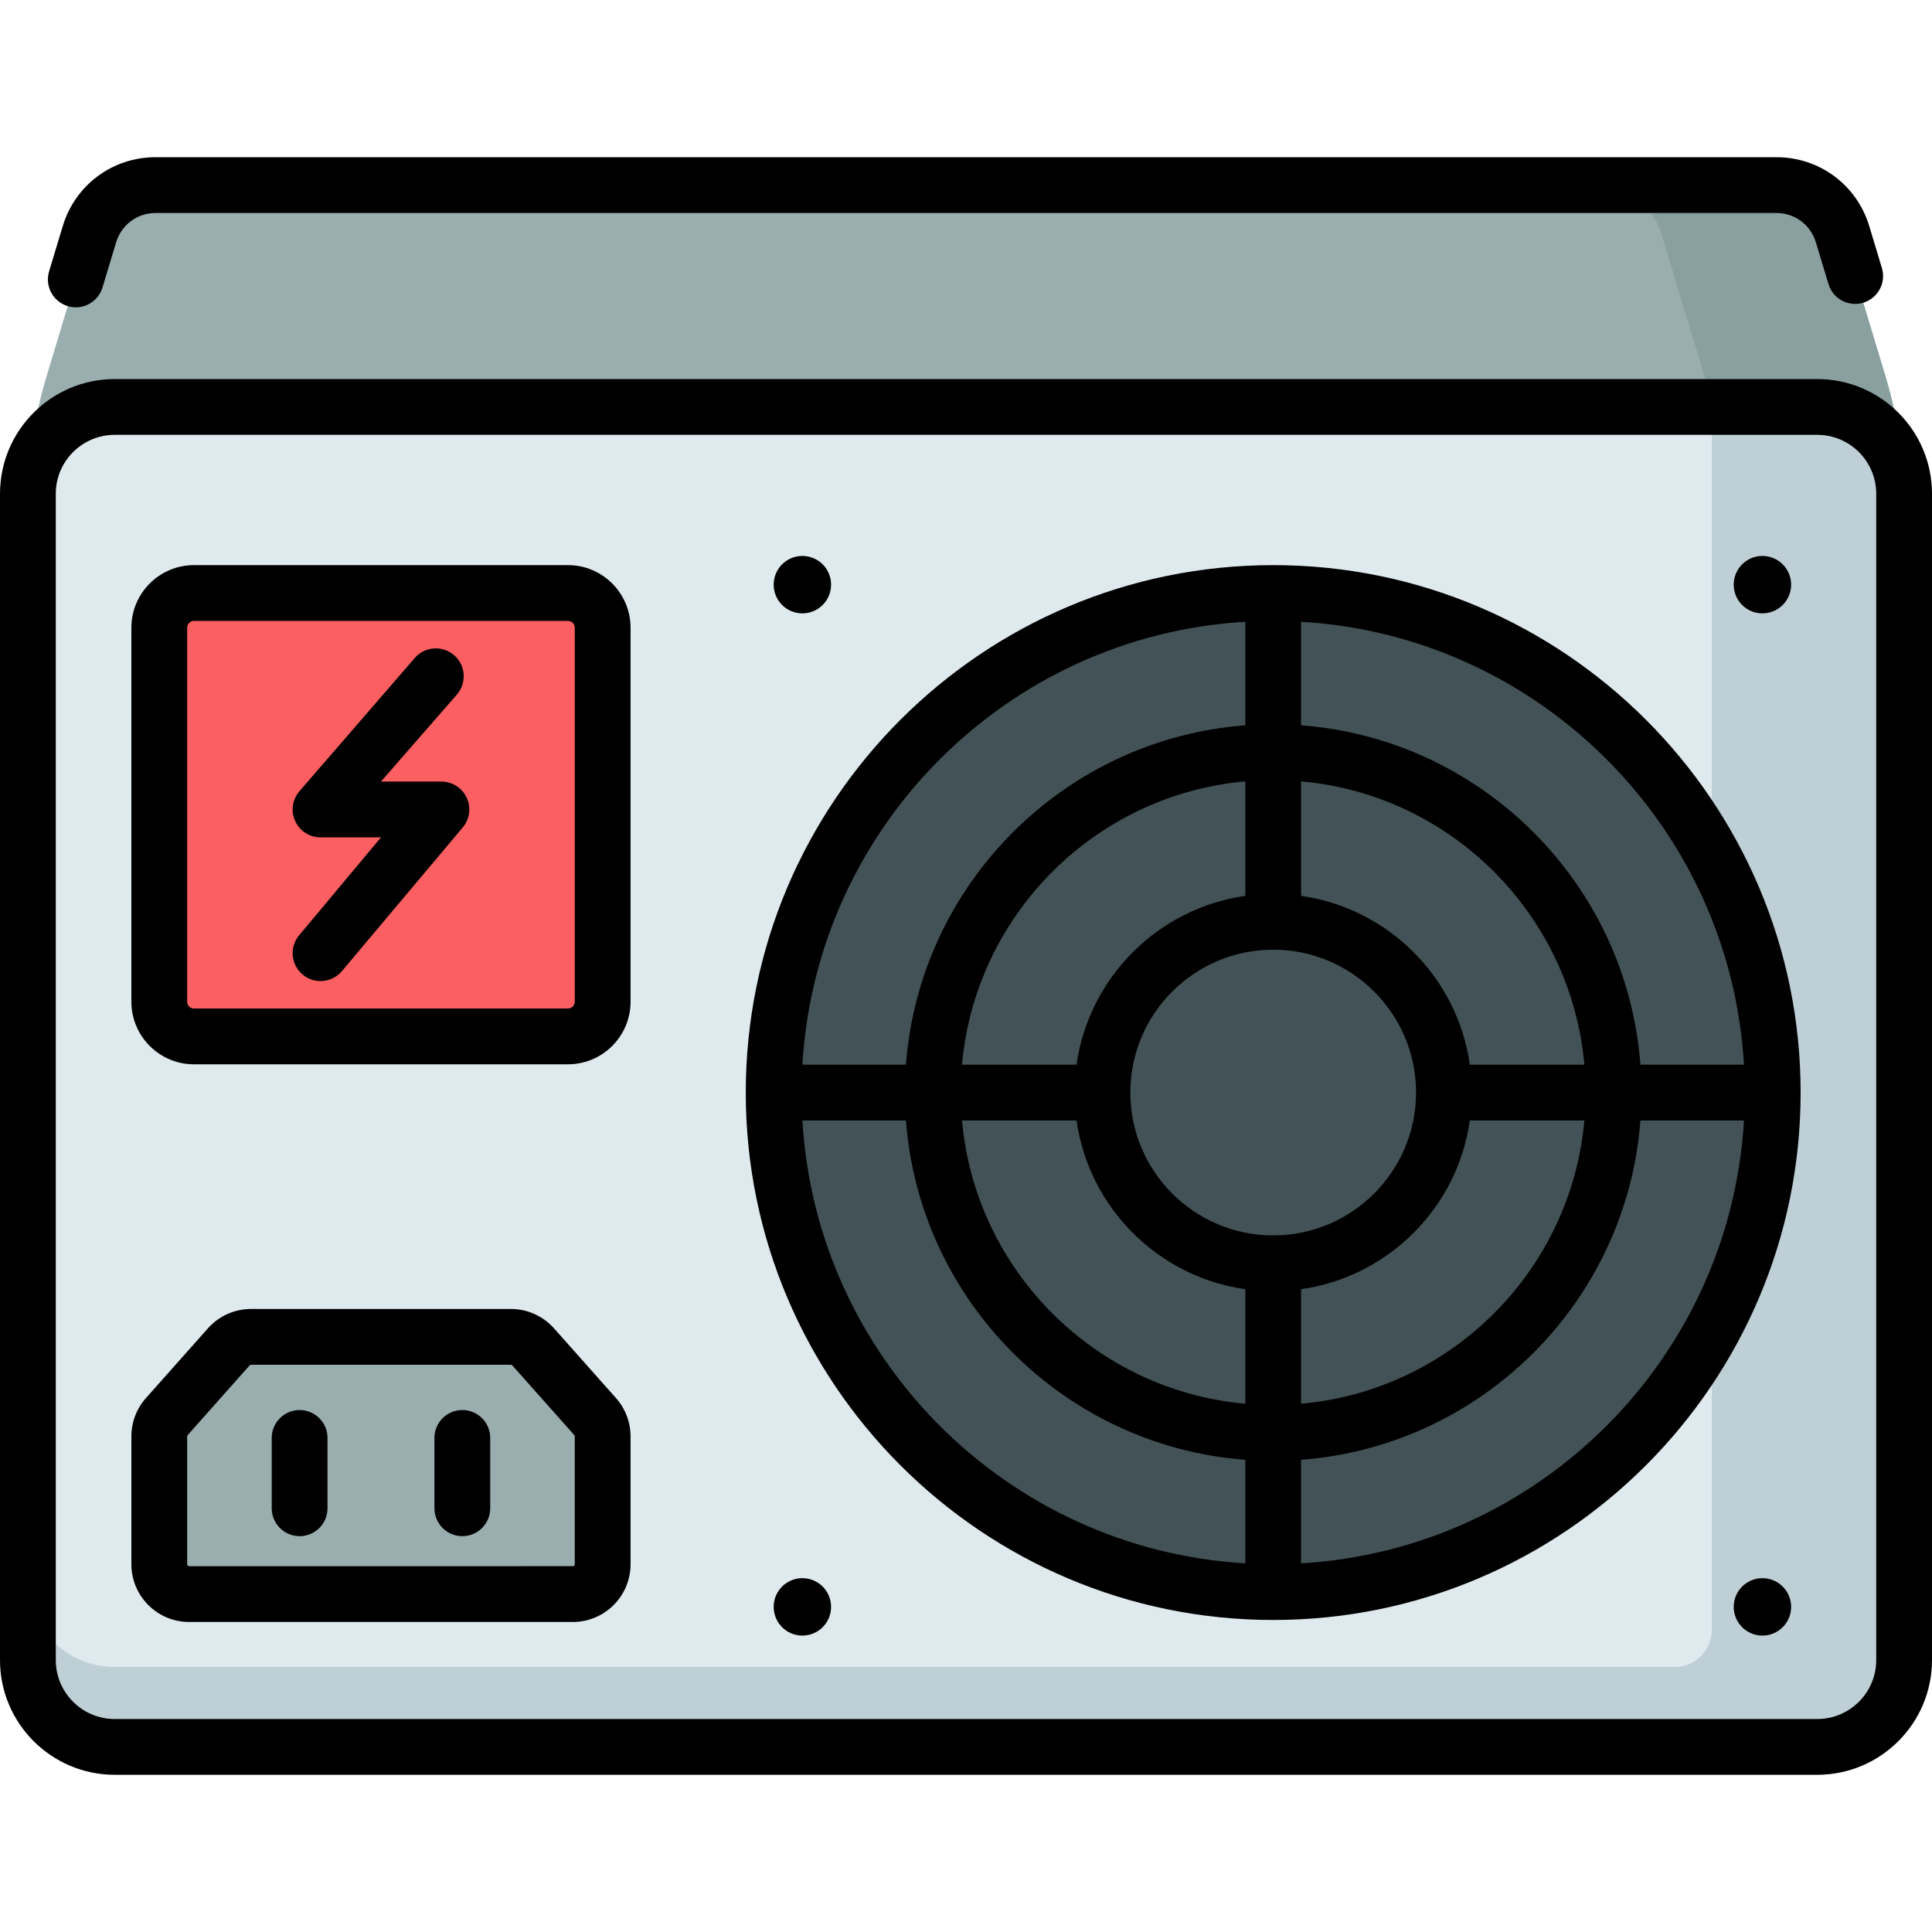 <?xml version="1.0" encoding="iso-8859-1"?>
<!-- Generator: Adobe Illustrator 19.0.0, SVG Export Plug-In . SVG Version: 6.00 Build 0)  -->
<svg version="1.1" id="Capa_1" xmlns="http://www.w3.org/2000/svg" xmlns:xlink="http://www.w3.org/1999/xlink" x="0px" y="0px"
	 viewBox="0 0 512 512" style="enable-background:new 0 0 512 512;" xml:space="preserve">
<path style="fill:#9AADAF;" d="M504.608,133.244v6.482H7.392v-6.482c0-11.36,1.668-22.658,4.95-33.533l11.361-37.645
	c2.332-7.726,9.449-13.013,17.52-13.013h429.554c8.07,0,15.188,5.287,17.52,13.013l11.362,37.645
	C502.94,110.586,504.608,121.884,504.608,133.244z"/>
<path style="fill:#8A9FA0;" d="M499.658,99.711l-11.362-37.645c-2.332-7.726-9.449-13.013-17.52-13.013h-47.964
	c8.07,0,15.188,5.287,17.52,13.013l11.361,37.645c3.282,10.875,4.95,22.173,4.95,33.533v6.482h47.964v-6.482
	C504.608,121.884,502.941,110.586,499.658,99.711z"/>
<path style="fill:#DFEAEF;" d="M481.608,462.946H30.392c-12.703,0-23.001-10.298-23.001-23.001V130.848
	c0-12.703,10.298-23.001,23.001-23.001h451.215c12.703,0,23.001,10.298,23.001,23.001v309.098
	C504.608,452.648,494.311,462.946,481.608,462.946z"/>
<path style="fill:#BFCFD6;" d="M481.608,107.847h-27.971v324.106c0,5.414-4.389,9.804-9.803,9.804H30.392
	c-12.703,0-23.001-10.298-23.001-23.001v21.19c0,12.703,10.298,23.001,23.001,23.001h400.244h50.971
	c12.703,0,23.001-10.298,23.001-23.001v-21.19V130.848C504.608,118.145,494.311,107.847,481.608,107.847z"/>
<circle style="fill:#435256;" cx="337.41" cy="289.54" r="132.38"/>
<path style="fill:#FC5F61;" d="M150.522,157.157H51.4c-5.076,0-9.191,4.115-9.191,9.191v99.122c0,5.076,4.115,9.191,9.191,9.191
	h99.122c5.076,0,9.191-4.115,9.191-9.191v-99.122C159.713,161.271,155.598,157.157,150.522,157.157z"/>
<path style="fill:#9AADAF;" d="M135.392,354.283H66.53c-2.256,0-4.404,0.965-5.903,2.651L44.204,375.41
	c-1.285,1.446-1.995,3.313-1.995,5.247v33.893c0,4.362,3.536,7.898,7.898,7.898h101.708c4.362,0,7.898-3.536,7.898-7.898v-33.893
	c0-1.934-0.71-3.801-1.995-5.247l-16.423-18.476C139.796,355.247,137.648,354.283,135.392,354.283z"/>
<path d="M79.402,373.672c-4.082,0-7.392,3.309-7.392,7.392v18.643c0,4.082,3.309,7.392,7.392,7.392s7.392-3.309,7.392-7.392v-18.643
	C86.794,376.98,83.484,373.672,79.402,373.672z"/>
<path d="M122.52,373.672c-4.082,0-7.392,3.309-7.392,7.392v18.643c0,4.082,3.309,7.392,7.392,7.392s7.392-3.309,7.392-7.392v-18.643
	C129.912,376.98,126.603,373.672,122.52,373.672z"/>
<circle cx="212.64" cy="154.94" r="7.61"/>
<circle cx="467.06" cy="154.94" r="7.61"/>
<circle cx="212.64" cy="425.84" r="7.61"/>
<circle cx="467.06" cy="425.84" r="7.61"/>
<path d="M337.41,149.765c-77.071,0-139.773,62.702-139.773,139.773S260.339,429.31,337.41,429.31s139.773-62.702,139.773-139.773
	S414.481,149.765,337.41,149.765z M344.802,207.069c39.775,3.537,71.539,35.302,75.076,75.077h-30.353
	c-3.265-23.123-21.6-41.458-44.723-44.723V207.069z M419.878,296.928c-3.537,39.775-35.301,71.54-75.076,75.077v-30.354
	c23.122-3.265,41.458-21.6,44.723-44.723H419.878z M330.018,164.773v27.444c-47.936,3.607-86.323,41.993-89.93,89.929h-27.444
	C216.34,219.102,266.973,168.468,330.018,164.773z M330.018,207.069v30.354c-23.123,3.265-41.458,21.6-44.723,44.723h-30.354
	C258.478,242.371,290.243,210.606,330.018,207.069z M330.018,414.302c-63.045-3.696-113.678-54.329-117.374-117.373h27.444
	c3.607,47.936,41.993,86.322,89.93,89.929V414.302z M330.018,372.006c-39.776-3.537-71.54-35.301-75.077-75.077h30.354
	c3.265,23.123,21.6,41.458,44.723,44.723V372.006z M299.55,289.538c0-20.876,16.985-37.86,37.86-37.86
	c20.876,0,37.86,16.984,37.86,37.86s-16.985,37.86-37.86,37.86C316.534,327.398,299.55,310.414,299.55,289.538z M344.802,414.302
	v-27.444c47.936-3.607,86.322-41.993,89.929-89.929h27.445C458.479,359.974,407.846,410.607,344.802,414.302z M434.73,282.146
	c-3.607-47.936-41.992-86.322-89.929-89.929v-27.444c63.044,3.696,113.677,54.329,117.373,117.373H434.73z"/>
<path d="M481.607,100.456H30.392C13.634,100.456,0,114.09,0,130.848v309.098c0,16.758,13.634,30.392,30.392,30.392h451.215
	c16.758,0,30.393-13.634,30.393-30.392V130.848C512,114.09,498.366,100.456,481.607,100.456z M497.217,439.946
	c0,8.607-7.002,15.609-15.609,15.609H30.392c-8.607,0-15.609-7.002-15.609-15.609V130.848c0-8.607,7.002-15.609,15.609-15.609
	h451.215c8.607,0,15.609,7.002,15.609,15.609v309.098H497.217z"/>
<path d="M17.95,81.127c0.712,0.215,1.431,0.317,2.139,0.317c3.174,0,6.109-2.062,7.074-5.258l3.617-11.983
	c1.4-4.64,5.597-7.757,10.443-7.757h429.555c4.846,0,9.042,3.117,10.443,7.757l3.346,11.084c1.179,3.908,5.302,6.116,9.212,4.94
	c3.909-1.18,6.12-5.304,4.94-9.212l-3.345-11.083c-3.297-10.927-13.182-18.269-24.596-18.269H41.223
	c-11.413,0-21.298,7.342-24.596,18.269L13.01,71.914C11.83,75.822,14.042,79.947,17.95,81.127z"/>
<path d="M150.522,149.765H51.4c-9.144,0-16.583,7.439-16.583,16.583v99.122c0,9.144,7.439,16.583,16.583,16.583h99.122
	c9.143,0,16.582-7.439,16.582-16.583v-99.122C167.104,157.204,159.666,149.765,150.522,149.765z M152.321,265.469
	c0,0.992-0.807,1.799-1.799,1.799H51.4c-0.992,0-1.799-0.807-1.799-1.799v-99.122c0-0.992,0.807-1.799,1.799-1.799h99.122
	c0.992,0,1.799,0.807,1.799,1.799V265.469z"/>
<path d="M146.82,352.023c-2.898-3.262-7.064-5.133-11.428-5.133H66.53c-4.364,0-8.53,1.871-11.428,5.132l-16.423,18.476
	c-2.49,2.802-3.861,6.409-3.861,10.158v33.893c0,8.431,6.859,15.29,15.29,15.29h101.707c8.431,0,15.29-6.859,15.29-15.29v-33.893
	c0-3.749-1.372-7.356-3.862-10.158L146.82,352.023z M152.321,414.549c0,0.279-0.227,0.506-0.506,0.506H50.107
	c-0.279,0-0.506-0.227-0.506-0.506v-33.893c0-0.125,0.045-0.244,0.128-0.336l16.423-18.476c0.096-0.108,0.234-0.169,0.378-0.169
	h68.862c0.144,0,0.282,0.062,0.378,0.17l16.423,18.475c0.083,0.093,0.128,0.212,0.128,0.337L152.321,414.549L152.321,414.549z"/>
<path d="M116.976,207.125h-16.015l20.126-23.071c2.672-3.087,2.335-7.755-0.752-10.426c-3.087-2.671-7.755-2.334-10.426,0.752
	l-30.552,35.3c-1.893,2.188-2.336,5.279-1.134,7.91s3.83,4.319,6.723,4.319h16.015l-21.672,25.934
	c-2.628,3.124-2.225,7.787,0.899,10.415c1.386,1.166,3.075,1.735,4.754,1.735c2.106,0,4.199-0.896,5.661-2.634l32.031-38.083
	c1.85-2.2,2.257-5.272,1.044-7.878C122.464,208.791,119.851,207.125,116.976,207.125z"/>
<g>
</g>
<g>
</g>
<g>
</g>
<g>
</g>
<g>
</g>
<g>
</g>
<g>
</g>
<g>
</g>
<g>
</g>
<g>
</g>
<g>
</g>
<g>
</g>
<g>
</g>
<g>
</g>
<g>
</g>
</svg>
